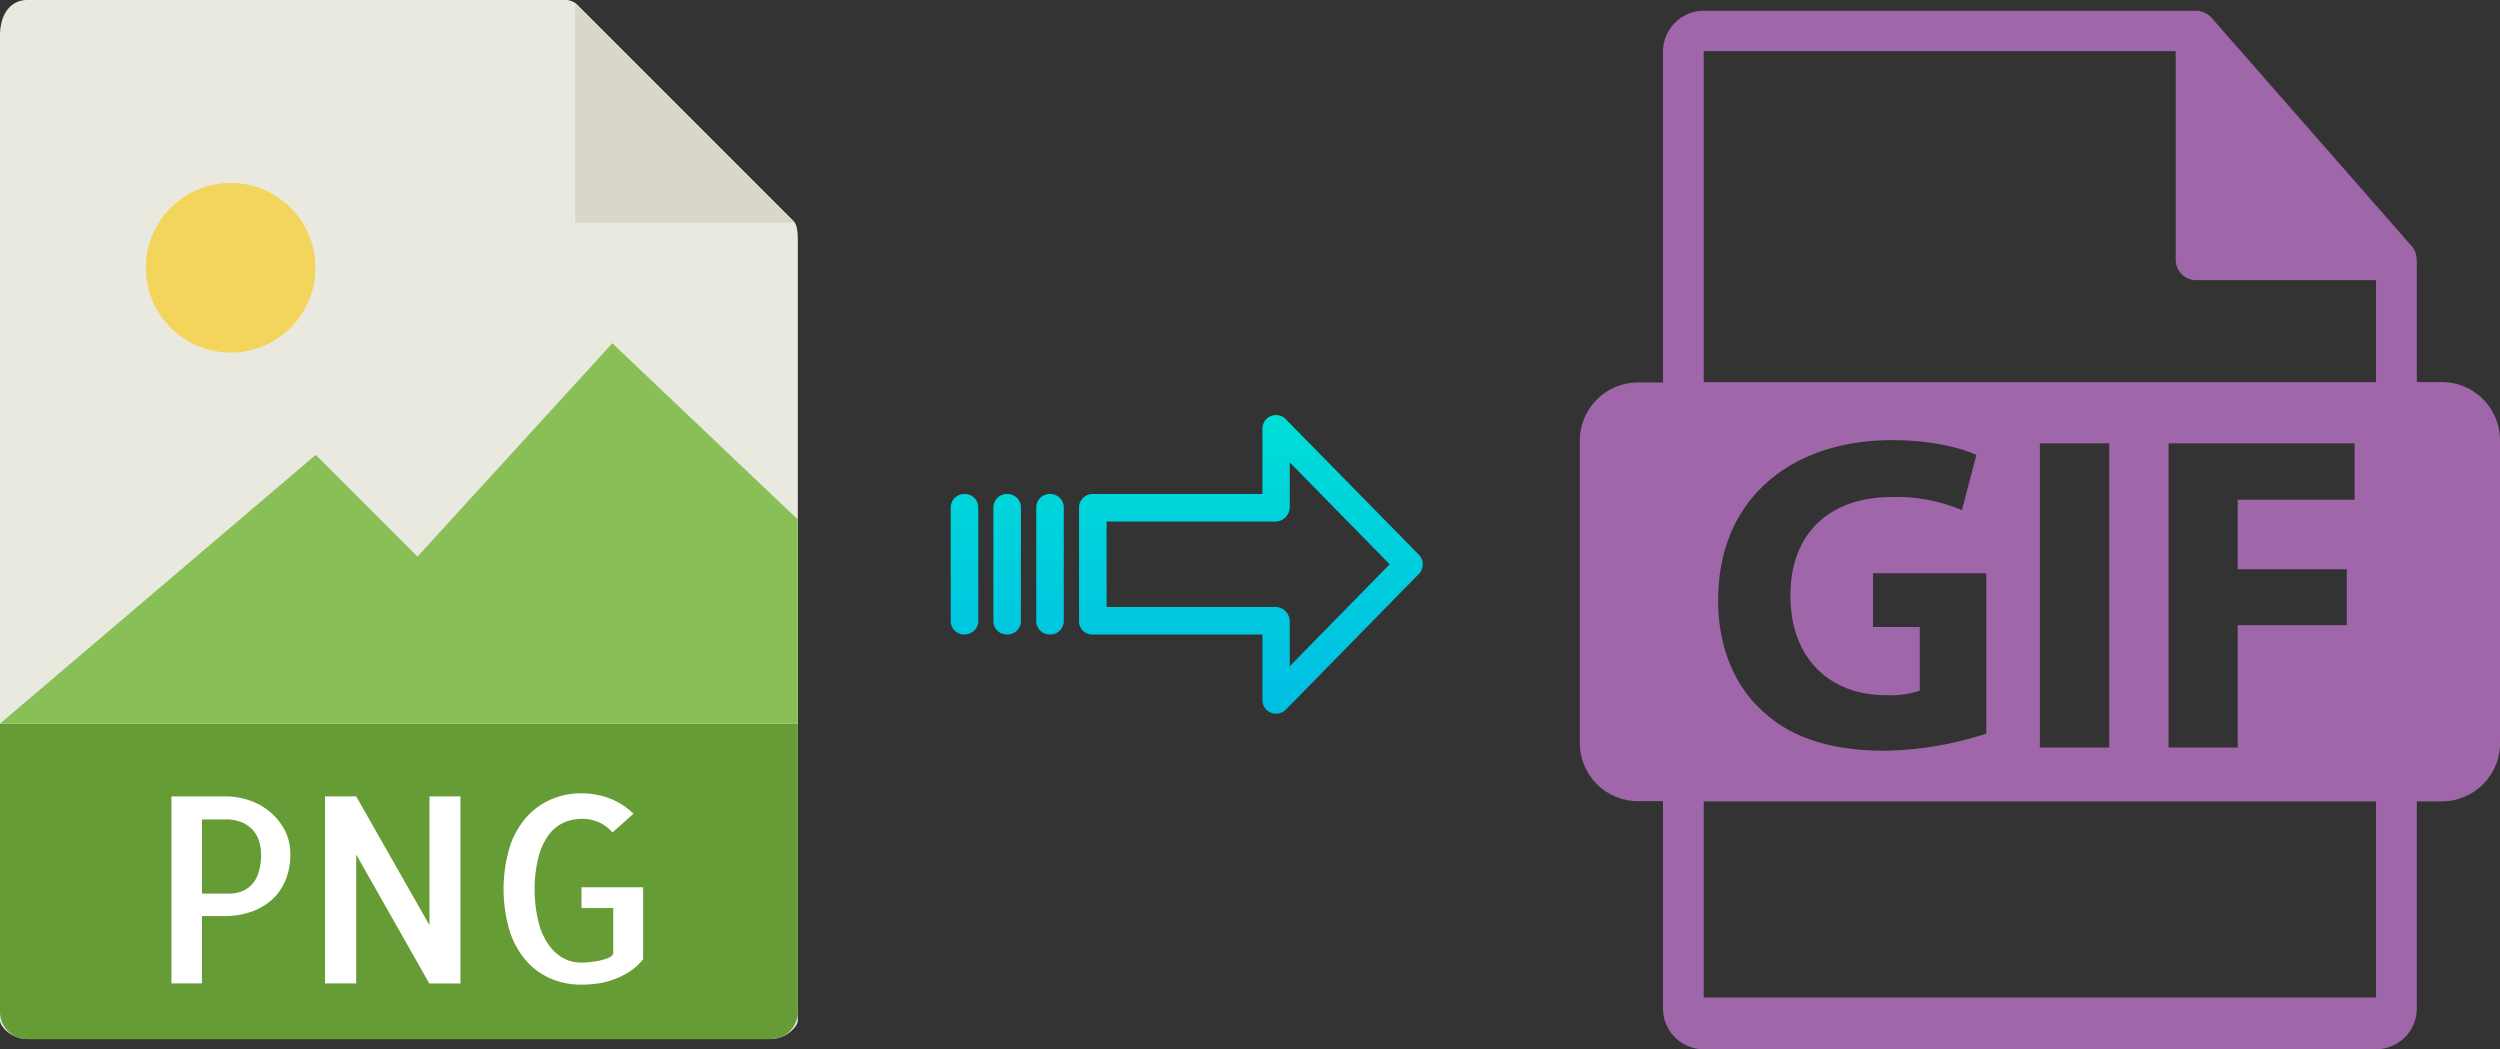 <svg xmlns="http://www.w3.org/2000/svg" xmlns:xlink="http://www.w3.org/1999/xlink" viewBox="0 0 481.21 202"><rect x="0" y="0" width="481.21" height="202" fill="#333333" stroke="none"/><defs><style>.cls-1{fill:#a066aa;}.cls-2{fill:#e9e9e0;}.cls-3{fill:#659c35;}.cls-4{fill:#d9d7ca;}.cls-5{fill:#fff;}.cls-6{fill:#f3d55b;}.cls-7{fill:#88c057;}.cls-8{fill:url(#linear-gradient);}.cls-9{fill:url(#linear-gradient-2);}.cls-10{fill:url(#linear-gradient-3);}.cls-11{fill:url(#linear-gradient-4);}</style><linearGradient id="linear-gradient" x1="240.75" y1="135.46" x2="240.75" y2="16.26" gradientTransform="matrix(1, 0, 0, -1, 0, 185.24)" gradientUnits="userSpaceOnUse"><stop offset="0" stop-color="#00efd1"/><stop offset="1" stop-color="#00acea"/></linearGradient><linearGradient id="linear-gradient-2" x1="202.1" y1="135.46" x2="202.1" y2="16.26" xlink:href="#linear-gradient"/><linearGradient id="linear-gradient-3" x1="193.85" y1="135.46" x2="193.85" y2="16.26" xlink:href="#linear-gradient"/><linearGradient id="linear-gradient-4" x1="185.61" y1="135.46" x2="185.61" y2="16.26" xlink:href="#linear-gradient"/></defs><title>png to gif</title><g id="Layer_2" data-name="Layer 2"><g id="Layer_5_Image" data-name="Layer 5 Image"><path class="cls-1" d="M470,73.54h-4.8V50.37a3.29,3.29,0,0,0-.05-.44,3.82,3.82,0,0,0-.93-2.54l-38.56-44,0,0a4,4,0,0,0-.78-.65,1.35,1.35,0,0,0-.26-.15,3.51,3.51,0,0,0-.77-.33l-.21-.07a3.82,3.82,0,0,0-.9-.11H327.94a7.85,7.85,0,0,0-7.84,7.84v63.7h-4.8a11.21,11.21,0,0,0-11.21,11.21V143a11.21,11.21,0,0,0,11.21,11.21h4.8v39.91a7.85,7.85,0,0,0,7.84,7.84H457.35a7.85,7.85,0,0,0,7.85-7.84V154.25H470A11.21,11.21,0,0,0,481.21,143V84.75A11.21,11.21,0,0,0,470,73.54ZM457.35,192H327.94V154.25H457.35V192ZM363,133.81a17.77,17.77,0,0,0,6.52-.87V120.69h-9V110.35h21.81V141.2a65.55,65.55,0,0,1-19.55,3.3c-10.69,0-18.42-2.69-23.81-7.91-5.39-5-8.34-12.68-8.25-21.28.08-19.47,14.25-30.59,33.45-30.59,7.56,0,13.38,1.48,16.25,2.87l-2.78,10.6A32.51,32.51,0,0,0,364,95.67c-11,0-19.37,6.26-19.37,18.94C344.61,126.69,352.17,133.81,363,133.81Zm29.64,10.08V85.33H406v58.56Zm59.08-34.32v10.77h-21v23.55h-13.3V85.33h35.8V96.19h-22.5v13.38Zm5.6-36H327.94V9.84h90.85V50a3.92,3.92,0,0,0,3.92,3.92h34.64V73.54Z"/></g><g id="Layer_2-2" data-name="Layer 2"><path class="cls-2" d="M108.88,0H5.22C2.34,0,0,2.34,0,6.88V196.43C0,197.66,2.34,200,5.23,200H148.35c2.88,0,5.22-2.34,5.22-3.57V46.35c0-2.49-.33-3.29-.92-3.88L111.1.92A3.14,3.14,0,0,0,108.88,0Z"/><path class="cls-3" d="M148.35,200H5.22A5.23,5.23,0,0,1,0,194.77V139.29H153.57v55.48A5.23,5.23,0,0,1,148.35,200Z"/><polygon class="cls-4" points="110.71 0.54 110.71 42.86 153.03 42.86 110.71 0.54"/><path class="cls-5" d="M38.88,189.29H33v-36H43.36a14.47,14.47,0,0,1,4.54.73,12.25,12.25,0,0,1,4,2.2,11.39,11.39,0,0,1,2.88,3.54,9.69,9.69,0,0,1,1.1,4.66,12.89,12.89,0,0,1-.92,5,10.54,10.54,0,0,1-2.59,3.74,12,12,0,0,1-4,2.34,15.49,15.49,0,0,1-5.17.83H38.87v13Zm0-31.55V172h5.37a6.27,6.27,0,0,0,2.12-.37,5.39,5.39,0,0,0,1.93-1.19,5.79,5.79,0,0,0,1.41-2.32,10.89,10.89,0,0,0,.54-3.69,10,10,0,0,0-.24-2,5.76,5.76,0,0,0-3.13-4,7.92,7.92,0,0,0-3.61-.7H38.88Z"/><path class="cls-5" d="M88.63,153.3v36h-6L68.56,164.48v24.81h-6v-36h6l14.11,24.8V153.3Z"/><path class="cls-5" d="M123.79,170.73v13.92a10.53,10.53,0,0,1-2.52,2.31,15,15,0,0,1-2.93,1.49,15.59,15.59,0,0,1-3.17.84,22.32,22.32,0,0,1-3.25.24,14.8,14.8,0,0,1-5.93-1.17,13.28,13.28,0,0,1-4.74-3.47,16.27,16.27,0,0,1-3.17-5.76,28.37,28.37,0,0,1,0-16,16.26,16.26,0,0,1,3.17-5.74,13.56,13.56,0,0,1,4.76-3.49,14.59,14.59,0,0,1,5.91-1.2,15.1,15.1,0,0,1,5.47,1,13.36,13.36,0,0,1,4.54,2.93l-4.05,3.61a7.07,7.07,0,0,0-2.69-2,8.06,8.06,0,0,0-3.13-.63,8.76,8.76,0,0,0-3.44.68,7.42,7.42,0,0,0-2.93,2.32,11.85,11.85,0,0,0-2,4.22,24.66,24.66,0,0,0-.78,6.35,26.44,26.44,0,0,0,.75,6.34,12.89,12.89,0,0,0,2,4.4,8.33,8.33,0,0,0,2.83,2.54,7.15,7.15,0,0,0,3.35.82c.35,0,.83,0,1.43-.07s1.21-.13,1.81-.24a11.88,11.88,0,0,0,1.73-.47,2.47,2.47,0,0,0,1.23-.83v-8.88h-6.11v-4h11.92Z"/><circle class="cls-6" cx="44.4" cy="51.54" r="16.32"/><polygon class="cls-7" points="0 139.29 39.29 139.29 153.57 139.29 153.57 100 117.86 66.07 80.36 107.14 60.77 87.56 0 139.29"/></g><g id="Layer_3" data-name="Layer 3"><path class="cls-8" d="M247.45,80.65A2.61,2.61,0,0,0,243,82.5V95.09H210.35a2.6,2.6,0,0,0-2.65,2.55v22a2.5,2.5,0,0,0,.77,1.8,2.61,2.61,0,0,0,1.88.7H243v12.59a2.62,2.62,0,0,0,1.62,2.45,2.57,2.57,0,0,0,1,.2,2.68,2.68,0,0,0,1.89-.79l25.59-26.11a2.65,2.65,0,0,0,0-3.71Zm.81,47.58V119.6a2.8,2.8,0,0,0-2.7-2.77H213V100.39h32.56a2.8,2.8,0,0,0,2.7-2.77V89l19.23,19.62Z"/><path class="cls-9" d="M202.11,95.09h0a2.6,2.6,0,0,0-2.65,2.55v21.93a2.58,2.58,0,0,0,2.58,2.56h.07a2.6,2.6,0,0,0,2.65-2.55V97.65a2.57,2.57,0,0,0-2.58-2.56Z"/><path class="cls-10" d="M193.86,95.09h0a2.6,2.6,0,0,0-2.65,2.55v21.93a2.57,2.57,0,0,0,2.58,2.56h.07a2.6,2.6,0,0,0,2.65-2.55V97.65a2.58,2.58,0,0,0-2.58-2.56Z"/><path class="cls-11" d="M185.62,95.09h0A2.6,2.6,0,0,0,183,97.64v21.93a2.58,2.58,0,0,0,2.58,2.56h.07a2.6,2.6,0,0,0,2.65-2.55V97.65a2.57,2.57,0,0,0-2.58-2.56Z"/></g></g></svg>